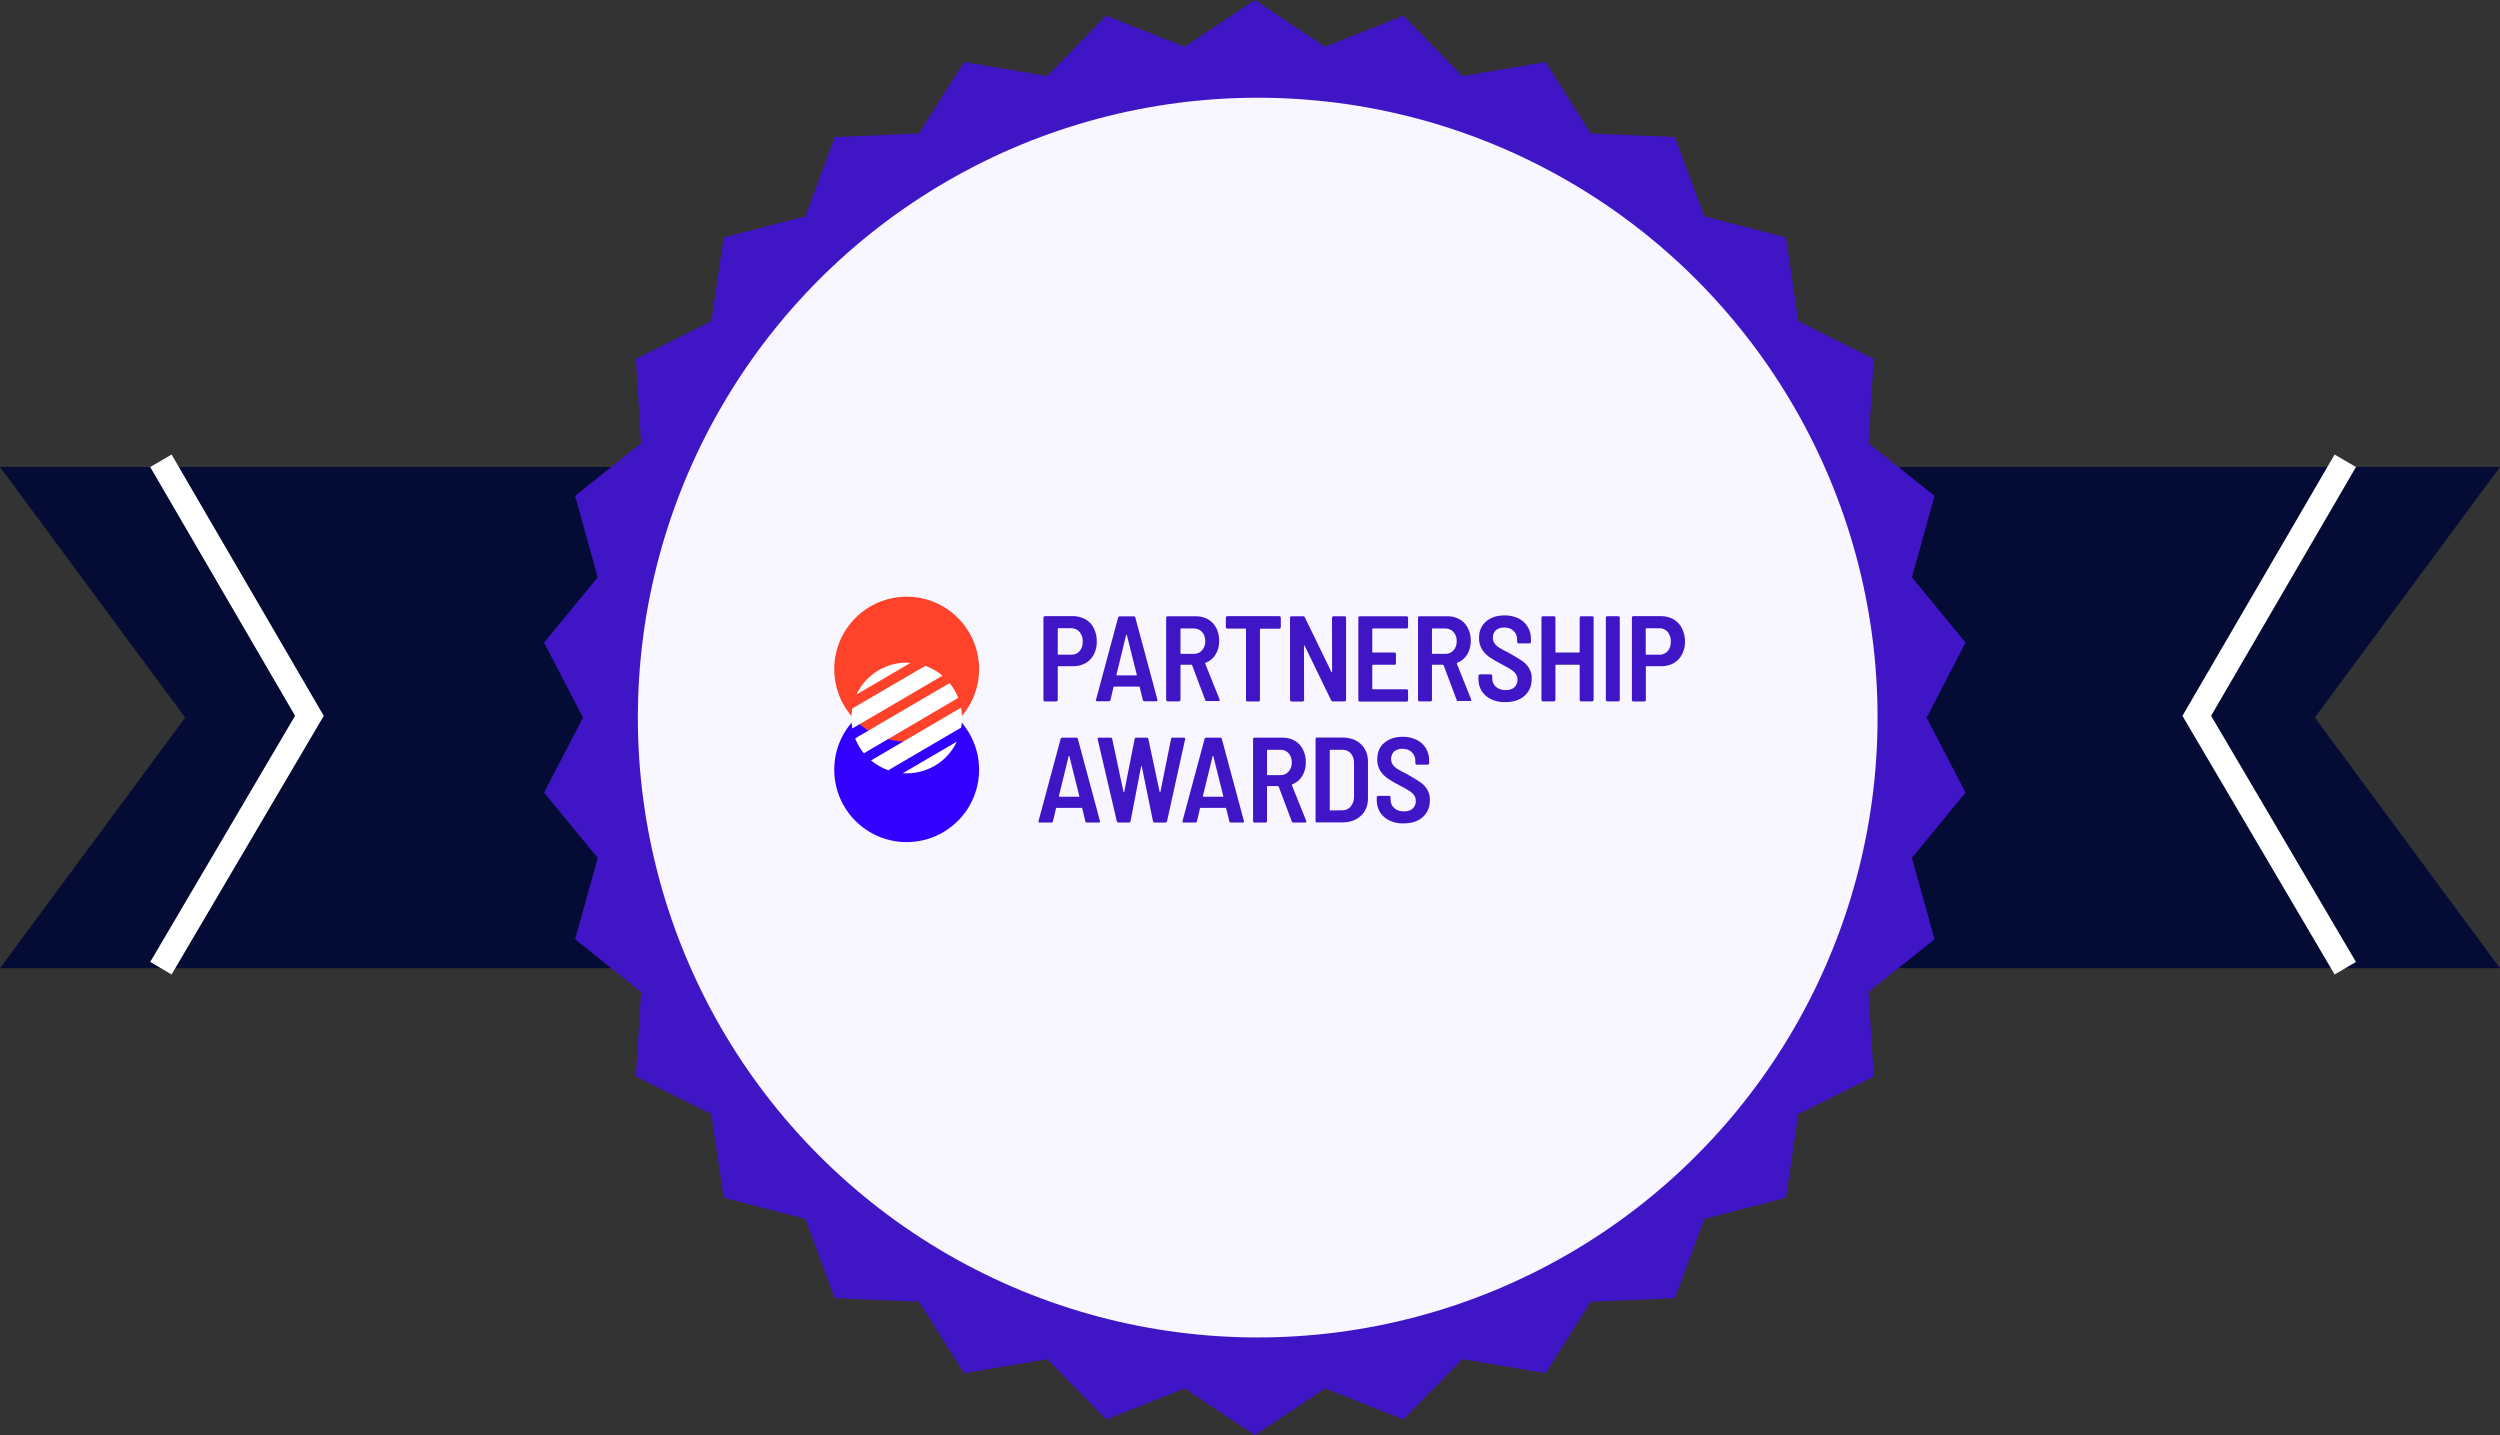 <svg width="486" height="279" viewBox="0 0 486 279" fill="none" xmlns="http://www.w3.org/2000/svg">
<rect x="0" y="0" width="486" height="279" fill="#333333" stroke="none"/>
<path d="M486 90.779H0L36 139.5L0 188.22H486L450 139.5L486 90.779Z" fill="#040B35"/>
<path d="M455.924 89.576L427.053 139.156L455.924 188.22" stroke="white" stroke-width="4.812"/>
<path d="M31.279 89.576L60.15 139.156L31.279 188.22" stroke="white" stroke-width="4.812"/>
<path d="M243.935 0L257.586 9.088L272.821 3.048L284.292 14.788L300.445 12.06L309.235 25.938L325.599 26.642L331.323 42.051L347.184 46.156L349.592 62.424L364.257 69.75L363.243 86.165L376.07 96.392L371.68 112.236L382.109 124.918L374.534 139.5L382.109 154.082L371.68 166.763L376.07 182.608L363.243 192.835L364.257 209.25L349.592 216.576L347.184 232.844L331.323 236.948L325.599 252.358L309.235 253.062L300.445 266.939L284.292 264.212L272.821 275.951L257.586 269.912L243.935 279L230.284 269.912L215.049 275.951L203.578 264.212L187.425 266.939L178.636 253.062L162.271 252.358L156.547 236.948L140.686 232.844L138.278 216.576L123.614 209.25L124.627 192.835L111.8 182.608L116.19 166.763L105.761 154.082L113.336 139.5L105.761 124.918L116.19 112.236L111.8 96.392L124.627 86.165L123.614 69.75L138.278 62.424L140.686 46.156L156.547 42.051L162.271 26.642L178.636 25.938L187.425 12.06L203.578 14.788L215.049 3.048L230.284 9.088L243.935 0Z" fill="#4015C6"/>
<circle cx="244.5" cy="139.5" r="120.5" fill="#F8F6FF"/>
<path d="M176.255 163.702C184.029 163.702 190.332 157.4 190.332 149.625C190.332 141.851 184.029 135.549 176.255 135.549C168.481 135.549 162.179 141.851 162.179 149.625C162.179 157.4 168.481 163.702 176.255 163.702Z" fill="#3100FF"/>
<path d="M176.255 144.153C184.029 144.153 190.332 137.851 190.332 130.077C190.332 122.302 184.029 116 176.255 116C168.481 116 162.179 122.302 162.179 130.077C162.179 137.851 168.481 144.153 176.255 144.153Z" fill="#FF422A"/>
<path d="M169.329 147.829C170.322 148.661 171.456 149.308 172.677 149.739L186.848 141.439C187.064 140.159 187.056 138.85 186.824 137.572L169.329 147.829Z" fill="white"/>
<path d="M183.217 131.349C182.228 130.512 181.093 129.865 179.869 129.439L165.675 137.739C165.459 139.02 165.467 140.328 165.698 141.606L183.217 131.349Z" fill="white"/>
<path d="M186.002 144.176L175.51 150.306C177.674 150.458 179.834 149.957 181.711 148.868C183.585 147.776 185.081 146.139 186.002 144.176Z" fill="white"/>
<path d="M186.281 135.664C186.071 135.145 185.827 134.641 185.55 134.155C185.269 133.677 184.954 133.22 184.607 132.787L166.239 143.539C166.449 144.058 166.694 144.562 166.97 145.048C167.257 145.535 167.58 146 167.937 146.439L186.281 135.664Z" fill="white"/>
<path d="M177.041 128.849C174.867 128.687 172.696 129.189 170.815 130.288C168.933 131.387 167.429 133.031 166.501 135.003L177.041 128.849Z" fill="white"/>
<path d="M211.026 120.407C211.732 120.811 212.299 121.419 212.652 122.152C213.041 122.952 213.235 123.833 213.218 124.722C213.235 125.589 213.041 126.446 212.652 127.221C212.291 127.936 211.724 128.527 211.026 128.919C210.298 129.323 209.476 129.527 208.644 129.509H205.744C205.728 129.508 205.712 129.51 205.698 129.515C205.683 129.521 205.669 129.53 205.658 129.541C205.647 129.552 205.638 129.565 205.633 129.58C205.627 129.595 205.625 129.611 205.626 129.626V136.064C205.626 136.103 205.617 136.143 205.601 136.18C205.585 136.216 205.561 136.249 205.532 136.276C205.504 136.305 205.472 136.328 205.435 136.344C205.399 136.36 205.359 136.369 205.32 136.37H203.15C203.11 136.37 203.071 136.361 203.034 136.345C202.998 136.329 202.965 136.305 202.938 136.276C202.909 136.248 202.886 136.216 202.869 136.179C202.853 136.143 202.845 136.103 202.844 136.064V120.077C202.844 120.037 202.852 119.998 202.869 119.961C202.885 119.924 202.908 119.892 202.938 119.865C202.965 119.836 202.998 119.812 203.035 119.796C203.071 119.78 203.11 119.771 203.15 119.771H208.597C209.447 119.777 210.282 119.995 211.026 120.407ZM209.87 126.585C210.295 126.113 210.483 125.5 210.483 124.722C210.513 124.04 210.295 123.37 209.87 122.836C209.664 122.603 209.409 122.42 209.124 122.297C208.839 122.175 208.53 122.117 208.22 122.128H205.744C205.728 122.127 205.712 122.13 205.698 122.135C205.683 122.141 205.669 122.149 205.658 122.161C205.647 122.172 205.638 122.185 205.633 122.2C205.627 122.215 205.625 122.231 205.626 122.246V127.151C205.625 127.166 205.627 127.182 205.633 127.197C205.638 127.212 205.647 127.225 205.658 127.236C205.669 127.248 205.683 127.256 205.698 127.262C205.712 127.267 205.728 127.27 205.744 127.269H208.22C208.529 127.289 208.839 127.238 209.125 127.12C209.411 127.001 209.666 126.818 209.87 126.585Z" fill="#4015C6"/>
<path d="M222.172 136.088L221.559 133.565C221.535 133.495 221.512 133.471 221.441 133.471H216.584C216.513 133.471 216.49 133.495 216.466 133.565L215.876 136.088C215.859 136.161 215.816 136.225 215.756 136.268C215.695 136.311 215.621 136.331 215.546 136.324H213.306C213.094 136.324 213.023 136.23 213.071 136.017L217.362 120.055C217.379 119.982 217.422 119.918 217.483 119.875C217.544 119.832 217.618 119.812 217.692 119.819H220.38C220.454 119.812 220.529 119.832 220.589 119.875C220.65 119.918 220.693 119.982 220.71 120.055L225.001 136.017L225.025 136.112C225.025 136.253 224.931 136.324 224.766 136.324H222.502C222.428 136.331 222.354 136.311 222.293 136.268C222.232 136.225 222.189 136.161 222.172 136.088ZM217.055 131.278C217.083 131.297 217.116 131.305 217.15 131.302H220.875C220.908 131.305 220.942 131.297 220.969 131.278C220.993 131.255 221.017 131.231 220.993 131.184L219.06 123.45C219.036 123.403 219.012 123.379 218.989 123.379C218.965 123.379 218.942 123.403 218.918 123.45L217.032 131.184C217.008 131.231 217.032 131.255 217.055 131.278Z" fill="#4015C6"/>
<path d="M234.296 136.089L231.75 129.322C231.744 129.295 231.729 129.271 231.708 129.254C231.686 129.237 231.66 129.228 231.632 129.228H229.604C229.589 129.227 229.573 129.229 229.558 129.235C229.543 129.24 229.53 129.249 229.519 129.26C229.507 129.271 229.499 129.285 229.493 129.299C229.488 129.314 229.485 129.33 229.486 129.346V136.042C229.486 136.082 229.478 136.122 229.462 136.158C229.445 136.195 229.422 136.227 229.392 136.254C229.365 136.283 229.332 136.307 229.295 136.323C229.259 136.339 229.22 136.348 229.18 136.349H227.011C226.971 136.348 226.931 136.34 226.895 136.324C226.858 136.308 226.825 136.284 226.798 136.254C226.769 136.227 226.746 136.194 226.73 136.158C226.714 136.121 226.705 136.082 226.704 136.042V120.103C226.704 120.063 226.713 120.023 226.729 119.987C226.745 119.95 226.769 119.917 226.798 119.891C226.826 119.861 226.859 119.838 226.895 119.822C226.931 119.806 226.971 119.797 227.011 119.796H232.457C233.288 119.787 234.108 119.99 234.839 120.386C235.525 120.785 236.082 121.375 236.442 122.083C236.831 122.858 237.025 123.716 237.008 124.583C237.029 125.52 236.784 126.444 236.301 127.247C235.857 127.986 235.175 128.551 234.367 128.851C234.351 128.856 234.337 128.865 234.325 128.877C234.312 128.888 234.302 128.902 234.296 128.918C234.289 128.933 234.286 128.95 234.286 128.967C234.286 128.983 234.29 129 234.296 129.016L237.079 135.948C237.102 135.971 237.102 136.018 237.102 136.089C237.102 136.207 237.032 136.278 236.867 136.278H234.603C234.438 136.325 234.344 136.254 234.296 136.089ZM229.486 122.296V126.988C229.485 127.004 229.488 127.019 229.493 127.034C229.499 127.049 229.507 127.062 229.519 127.073C229.53 127.085 229.543 127.093 229.558 127.099C229.573 127.104 229.589 127.107 229.604 127.106H232.08C232.382 127.121 232.683 127.067 232.961 126.949C233.238 126.83 233.486 126.65 233.683 126.422C234.104 125.931 234.323 125.299 234.296 124.653C234.331 123.999 234.111 123.357 233.683 122.861C233.482 122.638 233.234 122.46 232.957 122.342C232.68 122.224 232.381 122.168 232.08 122.178H229.604C229.51 122.178 229.486 122.225 229.486 122.296Z" fill="#4015C6"/>
<path d="M248.918 119.889C248.943 119.918 248.963 119.952 248.975 119.988C248.987 120.025 248.992 120.063 248.989 120.102V121.917C248.987 121.993 248.962 122.067 248.918 122.129C248.891 122.158 248.858 122.182 248.821 122.198C248.785 122.214 248.746 122.223 248.706 122.224H245.051C245.035 122.223 245.02 122.225 245.005 122.231C244.99 122.236 244.977 122.245 244.965 122.256C244.954 122.267 244.946 122.28 244.94 122.295C244.935 122.31 244.932 122.326 244.933 122.342V136.064C244.931 136.141 244.907 136.215 244.862 136.277C244.814 136.331 244.746 136.364 244.674 136.371H242.505C242.465 136.371 242.427 136.363 242.391 136.347C242.355 136.332 242.322 136.309 242.296 136.28C242.269 136.251 242.249 136.217 242.236 136.18C242.223 136.143 242.218 136.104 242.222 136.064V122.318C242.223 122.302 242.22 122.286 242.215 122.272C242.209 122.257 242.201 122.243 242.189 122.232C242.178 122.221 242.165 122.213 242.15 122.207C242.135 122.201 242.12 122.199 242.104 122.2H238.591C238.554 122.202 238.517 122.194 238.484 122.178C238.451 122.161 238.423 122.136 238.402 122.106C238.373 122.078 238.35 122.046 238.333 122.009C238.317 121.973 238.308 121.933 238.308 121.894V120.078C238.308 120.038 238.316 119.999 238.332 119.962C238.349 119.925 238.372 119.893 238.402 119.866C238.451 119.812 238.518 119.778 238.591 119.771H248.729C248.795 119.805 248.859 119.845 248.918 119.889Z" fill="#4015C6"/>
<path d="M259.033 119.891C259.082 119.837 259.149 119.803 259.221 119.796H261.391C261.43 119.796 261.469 119.804 261.505 119.82C261.541 119.836 261.573 119.859 261.6 119.887C261.626 119.916 261.647 119.95 261.659 119.987C261.672 120.024 261.677 120.064 261.674 120.103V136.042C261.672 136.118 261.647 136.192 261.603 136.254C261.576 136.284 261.543 136.307 261.506 136.323C261.47 136.339 261.431 136.348 261.391 136.349H259.104C259.034 136.35 258.965 136.33 258.907 136.292C258.848 136.255 258.802 136.2 258.773 136.137L253.633 125.55C253.61 125.502 253.563 125.479 253.539 125.502C253.515 125.526 253.492 125.55 253.492 125.62L253.515 136.066C253.515 136.106 253.507 136.145 253.491 136.182C253.474 136.218 253.451 136.251 253.421 136.278C253.372 136.332 253.305 136.366 253.232 136.372H251.063C251.026 136.374 250.99 136.366 250.957 136.35C250.923 136.333 250.895 136.309 250.875 136.278C250.846 136.251 250.822 136.218 250.806 136.181C250.79 136.145 250.781 136.106 250.78 136.066V120.103C250.78 120.063 250.789 120.023 250.805 119.987C250.821 119.95 250.845 119.918 250.875 119.891C250.923 119.837 250.991 119.803 251.063 119.796H253.327C253.397 119.793 253.467 119.811 253.526 119.849C253.585 119.887 253.631 119.943 253.657 120.009L258.821 130.619C258.844 130.666 258.891 130.69 258.915 130.666C258.938 130.643 258.962 130.619 258.962 130.572L258.939 120.079C258.955 120.01 258.988 119.946 259.033 119.891Z" fill="#4015C6"/>
<path d="M273.656 122.083C273.629 122.112 273.596 122.135 273.559 122.152C273.523 122.168 273.484 122.177 273.444 122.177H266.889C266.873 122.176 266.857 122.179 266.843 122.184C266.828 122.19 266.814 122.198 266.803 122.21C266.792 122.221 266.783 122.234 266.778 122.249C266.772 122.264 266.77 122.28 266.771 122.295V126.728C266.77 126.744 266.772 126.76 266.778 126.774C266.783 126.789 266.792 126.803 266.803 126.814C266.814 126.825 266.828 126.834 266.843 126.839C266.857 126.845 266.873 126.847 266.889 126.846H271.086C271.125 126.846 271.164 126.854 271.2 126.87C271.236 126.885 271.268 126.908 271.295 126.937C271.321 126.966 271.342 127 271.354 127.037C271.367 127.074 271.372 127.113 271.369 127.153V128.945C271.367 129.021 271.342 129.095 271.298 129.157C271.269 129.182 271.236 129.201 271.199 129.214C271.163 129.226 271.124 129.23 271.086 129.227H266.889C266.873 129.226 266.857 129.229 266.843 129.234C266.828 129.24 266.814 129.249 266.803 129.26C266.792 129.271 266.783 129.284 266.778 129.299C266.772 129.314 266.77 129.33 266.771 129.345V133.872C266.77 133.888 266.772 133.904 266.778 133.919C266.783 133.934 266.792 133.947 266.803 133.958C266.814 133.969 266.828 133.978 266.843 133.984C266.857 133.989 266.873 133.991 266.889 133.99H273.444C273.483 133.99 273.522 133.998 273.558 134.014C273.594 134.03 273.626 134.053 273.653 134.081C273.679 134.11 273.7 134.144 273.712 134.181C273.725 134.218 273.73 134.258 273.727 134.297V136.089C273.725 136.165 273.7 136.239 273.656 136.301C273.629 136.33 273.596 136.353 273.559 136.37C273.523 136.386 273.484 136.395 273.444 136.395H264.319C264.282 136.397 264.245 136.39 264.212 136.373C264.179 136.357 264.151 136.332 264.13 136.301C264.105 136.272 264.086 136.239 264.073 136.202C264.061 136.166 264.056 136.127 264.059 136.089V120.102C264.061 120.026 264.086 119.952 264.13 119.89C264.179 119.836 264.246 119.803 264.319 119.796H273.444C273.483 119.796 273.522 119.804 273.558 119.819C273.594 119.835 273.626 119.858 273.653 119.887C273.679 119.916 273.7 119.95 273.712 119.987C273.725 120.024 273.73 120.063 273.727 120.102V121.894C273.739 121.929 273.738 121.967 273.725 122.001C273.712 122.036 273.688 122.065 273.656 122.083Z" fill="#4015C6"/>
<path d="M283.184 136.089L280.637 129.322C280.631 129.295 280.616 129.271 280.595 129.254C280.573 129.237 280.547 129.228 280.519 129.228H278.491C278.476 129.227 278.46 129.229 278.445 129.235C278.43 129.24 278.417 129.249 278.406 129.26C278.395 129.271 278.386 129.285 278.38 129.299C278.375 129.314 278.373 129.33 278.374 129.346V136.042C278.372 136.118 278.347 136.192 278.303 136.254C278.276 136.283 278.243 136.307 278.206 136.323C278.17 136.339 278.13 136.348 278.091 136.349H275.921C275.884 136.35 275.848 136.343 275.815 136.326C275.782 136.31 275.753 136.285 275.733 136.254C275.707 136.225 275.688 136.192 275.676 136.155C275.664 136.119 275.659 136.08 275.662 136.042V120.103C275.664 120.027 275.688 119.953 275.733 119.891C275.782 119.837 275.849 119.803 275.921 119.796H281.368C282.199 119.787 283.019 119.99 283.749 120.386C284.436 120.785 284.993 121.375 285.353 122.083C285.741 122.858 285.935 123.716 285.919 124.583C285.94 125.52 285.695 126.444 285.211 127.247C284.768 127.986 284.086 128.551 283.278 128.851C283.262 128.856 283.248 128.865 283.235 128.877C283.223 128.888 283.213 128.902 283.207 128.918C283.2 128.933 283.197 128.95 283.197 128.967C283.197 128.983 283.2 129 283.207 129.016L285.989 135.948C286.013 135.971 286.013 136.018 286.013 136.089C286.013 136.207 285.942 136.278 285.777 136.278H283.514C283.48 136.293 283.443 136.3 283.406 136.298C283.369 136.296 283.333 136.286 283.301 136.267C283.269 136.249 283.241 136.223 283.221 136.192C283.201 136.161 283.188 136.126 283.184 136.089ZM278.374 122.296V126.988C278.373 127.004 278.375 127.019 278.38 127.034C278.386 127.049 278.395 127.062 278.406 127.073C278.417 127.085 278.43 127.093 278.445 127.099C278.46 127.104 278.476 127.107 278.491 127.106H280.967C281.269 127.121 281.57 127.067 281.848 126.949C282.126 126.83 282.373 126.65 282.571 126.422C282.991 125.931 283.21 125.299 283.184 124.653C283.218 123.999 282.998 123.357 282.571 122.861C282.369 122.638 282.122 122.46 281.845 122.342C281.568 122.224 281.268 122.168 280.967 122.178H278.491C278.397 122.178 278.374 122.225 278.374 122.296Z" fill="#4015C6"/>
<path d="M289.909 135.948C289.15 135.611 288.508 135.058 288.063 134.357C287.618 133.656 287.391 132.84 287.409 132.01V131.397C287.409 131.357 287.418 131.317 287.434 131.281C287.45 131.244 287.474 131.212 287.504 131.185C287.552 131.131 287.62 131.097 287.692 131.09H289.814C289.851 131.089 289.888 131.096 289.921 131.113C289.954 131.129 289.982 131.154 290.003 131.185C290.032 131.212 290.055 131.245 290.071 131.281C290.088 131.318 290.096 131.357 290.097 131.397V131.869C290.086 132.179 290.144 132.488 290.266 132.773C290.388 133.058 290.572 133.313 290.805 133.519C291.338 133.965 292.02 134.193 292.714 134.156C293.445 134.156 294.011 133.967 294.412 133.59C294.61 133.398 294.766 133.167 294.867 132.911C294.969 132.655 295.015 132.38 295.002 132.104C295.012 131.717 294.896 131.336 294.671 131.02C294.423 130.679 294.111 130.391 293.752 130.171C293.351 129.911 292.738 129.558 291.889 129.11C291.092 128.709 290.321 128.261 289.579 127.766C288.994 127.366 288.497 126.853 288.117 126.257C287.704 125.584 287.499 124.805 287.527 124.017C287.527 122.673 287.975 121.588 288.895 120.81C289.814 120.032 290.993 119.631 292.455 119.631C293.39 119.613 294.317 119.806 295.167 120.197C295.921 120.556 296.553 121.131 296.982 121.848C297.415 122.583 297.636 123.423 297.619 124.276V124.771C297.617 124.848 297.592 124.921 297.548 124.983C297.521 125.013 297.488 125.036 297.452 125.052C297.415 125.068 297.376 125.077 297.336 125.078H295.214C295.177 125.08 295.14 125.072 295.107 125.055C295.074 125.039 295.046 125.014 295.025 124.983C294.996 124.956 294.973 124.923 294.957 124.887C294.94 124.85 294.932 124.811 294.931 124.771V124.323C294.938 124.012 294.882 123.703 294.764 123.415C294.646 123.127 294.47 122.866 294.247 122.649C293.799 122.201 293.186 121.989 292.408 121.989C291.829 121.964 291.26 122.148 290.805 122.508C290.605 122.693 290.448 122.92 290.346 123.173C290.245 123.425 290.2 123.698 290.215 123.97C290.201 124.354 290.308 124.734 290.522 125.054C290.77 125.394 291.082 125.683 291.441 125.903C291.866 126.162 292.502 126.516 293.351 126.941C294.483 127.577 295.308 128.096 295.85 128.45C296.397 128.815 296.862 129.288 297.218 129.841C297.607 130.478 297.795 131.217 297.76 131.963C297.76 133.354 297.289 134.439 296.369 135.264C295.45 136.089 294.2 136.49 292.644 136.49C291.702 136.53 290.764 136.344 289.909 135.948Z" fill="#4015C6"/>
<path d="M307.159 119.89C307.186 119.861 307.219 119.838 307.256 119.822C307.292 119.806 307.331 119.797 307.371 119.796H309.54C309.577 119.794 309.614 119.802 309.647 119.819C309.68 119.835 309.708 119.86 309.729 119.89C309.754 119.919 309.774 119.953 309.786 119.989C309.798 120.026 309.803 120.064 309.8 120.103V136.042C309.798 136.118 309.773 136.192 309.729 136.254C309.68 136.308 309.613 136.342 309.54 136.349H307.371C307.332 136.349 307.293 136.341 307.257 136.325C307.221 136.309 307.189 136.286 307.162 136.258C307.136 136.229 307.115 136.195 307.103 136.158C307.09 136.12 307.085 136.081 307.088 136.042V129.346C307.089 129.33 307.087 129.314 307.081 129.299C307.076 129.285 307.067 129.271 307.056 129.26C307.045 129.249 307.032 129.24 307.017 129.235C307.002 129.229 306.986 129.227 306.97 129.228H302.49C302.475 129.227 302.459 129.229 302.444 129.235C302.429 129.24 302.416 129.249 302.405 129.26C302.394 129.271 302.385 129.285 302.379 129.299C302.374 129.314 302.372 129.33 302.373 129.346V136.042C302.371 136.118 302.346 136.192 302.302 136.254C302.275 136.283 302.242 136.307 302.205 136.323C302.169 136.339 302.13 136.348 302.09 136.349H299.92C299.883 136.35 299.847 136.343 299.814 136.326C299.781 136.31 299.752 136.285 299.732 136.254C299.706 136.225 299.687 136.192 299.675 136.155C299.663 136.119 299.658 136.08 299.661 136.042V120.103C299.663 120.026 299.687 119.953 299.732 119.89C299.781 119.836 299.848 119.803 299.92 119.796H302.09C302.129 119.796 302.168 119.804 302.204 119.82C302.24 119.835 302.272 119.858 302.299 119.887C302.325 119.916 302.345 119.95 302.358 119.987C302.371 120.024 302.376 120.064 302.373 120.103V126.728C302.372 126.744 302.374 126.76 302.379 126.775C302.385 126.789 302.394 126.803 302.405 126.814C302.416 126.825 302.429 126.834 302.444 126.839C302.459 126.845 302.475 126.847 302.49 126.846H306.97C306.986 126.847 307.002 126.845 307.017 126.839C307.032 126.834 307.045 126.825 307.056 126.814C307.067 126.803 307.076 126.789 307.081 126.775C307.087 126.76 307.089 126.744 307.088 126.728V120.103C307.09 120.026 307.115 119.953 307.159 119.89Z" fill="#4015C6"/>
<path d="M312.245 136.229C312.22 136.201 312.201 136.167 312.189 136.13C312.176 136.094 312.172 136.055 312.175 136.017V120.101C312.176 120.025 312.201 119.951 312.245 119.889C312.294 119.835 312.362 119.802 312.434 119.795H314.603C314.643 119.795 314.681 119.803 314.717 119.818C314.753 119.834 314.786 119.857 314.812 119.886C314.839 119.915 314.859 119.949 314.872 119.986C314.885 120.023 314.89 120.062 314.886 120.101V136.041C314.885 136.117 314.86 136.191 314.816 136.253C314.788 136.282 314.755 136.305 314.719 136.322C314.682 136.338 314.643 136.346 314.603 136.347H312.434C312.359 136.332 312.292 136.29 312.245 136.229Z" fill="#4015C6"/>
<path d="M325.35 120.408C326.057 120.812 326.624 121.42 326.977 122.153C327.373 122.951 327.575 123.832 327.567 124.723C327.587 125.593 327.384 126.453 326.977 127.222C326.615 127.937 326.049 128.528 325.35 128.92C324.623 129.324 323.801 129.528 322.969 129.51H320.069C320.053 129.509 320.037 129.511 320.022 129.516C320.008 129.522 319.994 129.531 319.983 129.542C319.972 129.553 319.963 129.566 319.958 129.581C319.952 129.596 319.95 129.612 319.951 129.627V136.064C319.949 136.141 319.924 136.215 319.88 136.277C319.831 136.331 319.764 136.364 319.691 136.371H317.522C317.483 136.371 317.444 136.363 317.408 136.347C317.372 136.332 317.34 136.309 317.313 136.28C317.287 136.251 317.266 136.217 317.254 136.18C317.241 136.143 317.236 136.104 317.239 136.064V120.078C317.241 120.002 317.266 119.928 317.31 119.866C317.337 119.837 317.37 119.813 317.407 119.797C317.443 119.781 317.482 119.772 317.522 119.771H322.969C323.803 119.784 324.621 120.002 325.35 120.408ZM324.195 126.586C324.619 126.114 324.808 125.501 324.808 124.723C324.838 124.041 324.62 123.371 324.195 122.837C323.986 122.602 323.727 122.417 323.437 122.295C323.148 122.172 322.835 122.116 322.521 122.129H320.045C320.029 122.128 320.014 122.131 319.999 122.136C319.984 122.142 319.971 122.15 319.959 122.162C319.948 122.173 319.94 122.186 319.934 122.201C319.929 122.216 319.926 122.232 319.927 122.247V127.152C319.926 127.167 319.929 127.183 319.934 127.198C319.94 127.213 319.948 127.226 319.959 127.237C319.971 127.249 319.984 127.257 319.999 127.263C320.014 127.268 320.029 127.271 320.045 127.27H322.521C322.834 127.293 323.148 127.243 323.438 127.124C323.729 127.005 323.988 126.821 324.195 126.586Z" fill="#4015C6"/>
<path d="M210.997 159.668L210.384 157.145C210.361 157.075 210.337 157.051 210.266 157.051H205.409C205.338 157.051 205.315 157.075 205.291 157.145L204.702 159.668C204.684 159.741 204.641 159.805 204.581 159.848C204.52 159.891 204.446 159.911 204.372 159.904H202.132C201.919 159.904 201.849 159.81 201.896 159.598L206.187 143.635C206.204 143.562 206.247 143.498 206.308 143.455C206.369 143.412 206.443 143.392 206.517 143.399H209.205C209.279 143.392 209.354 143.412 209.414 143.455C209.475 143.498 209.518 143.562 209.535 143.635L213.827 159.598L213.85 159.692C213.85 159.833 213.756 159.904 213.591 159.904H211.327C211.253 159.911 211.179 159.891 211.118 159.848C211.057 159.805 211.014 159.741 210.997 159.668ZM205.881 154.858C205.908 154.877 205.942 154.885 205.975 154.882H209.7C209.734 154.885 209.767 154.877 209.795 154.858C209.812 154.844 209.823 154.825 209.828 154.804C209.832 154.782 209.829 154.76 209.818 154.74L207.885 147.006C207.861 146.959 207.838 146.936 207.814 146.936C207.79 146.936 207.767 146.959 207.743 147.006L205.857 154.74C205.857 154.811 205.857 154.835 205.881 154.858Z" fill="#4015C6"/>
<path d="M217.111 159.667L213.386 143.704V143.61C213.386 143.468 213.48 143.398 213.645 143.398H215.909C215.983 143.392 216.057 143.416 216.115 143.465C216.172 143.513 216.208 143.582 216.215 143.657L218.408 153.961C218.432 154.008 218.455 154.032 218.479 154.032C218.502 154.032 218.526 154.008 218.549 153.937L220.577 143.657C220.579 143.619 220.588 143.582 220.605 143.548C220.622 143.515 220.645 143.485 220.674 143.46C220.703 143.436 220.736 143.418 220.772 143.407C220.808 143.396 220.846 143.393 220.884 143.398H222.935C223.01 143.392 223.084 143.416 223.141 143.465C223.198 143.513 223.234 143.582 223.242 143.657L225.434 153.961C225.458 154.032 225.482 154.055 225.505 154.055C225.529 154.055 225.552 154.032 225.576 153.961L227.651 143.657C227.658 143.582 227.694 143.513 227.751 143.465C227.809 143.416 227.883 143.392 227.957 143.398H230.127C230.339 143.398 230.433 143.492 230.386 143.704L226.873 159.643C226.866 159.718 226.829 159.787 226.772 159.835C226.715 159.884 226.641 159.908 226.566 159.903H224.444C224.369 159.908 224.295 159.884 224.238 159.835C224.181 159.787 224.145 159.718 224.138 159.643L221.968 149.009C221.945 148.962 221.921 148.939 221.898 148.939C221.874 148.939 221.85 148.962 221.827 149.009L219.776 159.643C219.774 159.681 219.764 159.718 219.748 159.752C219.731 159.786 219.708 159.816 219.679 159.84C219.65 159.864 219.617 159.883 219.581 159.893C219.544 159.904 219.506 159.907 219.469 159.903H217.418C217.347 159.906 217.277 159.884 217.221 159.841C217.165 159.798 217.126 159.736 217.111 159.667Z" fill="#4015C6"/>
<path d="M238.984 159.668L238.371 157.145C238.348 157.075 238.324 157.051 238.254 157.051H233.396C233.326 157.051 233.302 157.075 233.278 157.145L232.689 159.668C232.672 159.741 232.629 159.805 232.568 159.848C232.507 159.891 232.433 159.911 232.359 159.904H230.119C229.907 159.904 229.836 159.81 229.883 159.598L234.174 143.635C234.192 143.562 234.235 143.498 234.295 143.455C234.356 143.412 234.43 143.392 234.505 143.399H237.192C237.267 143.392 237.341 143.412 237.402 143.455C237.462 143.498 237.505 143.562 237.523 143.635L241.814 159.598L241.837 159.692C241.837 159.833 241.743 159.904 241.578 159.904H239.315C239.24 159.911 239.166 159.891 239.105 159.848C239.045 159.805 239.002 159.741 238.984 159.668ZM233.868 154.858C233.896 154.877 233.929 154.885 233.962 154.882H237.688C237.721 154.885 237.754 154.877 237.782 154.858C237.799 154.844 237.811 154.825 237.815 154.804C237.819 154.782 237.816 154.76 237.806 154.74L235.872 147.006C235.849 146.959 235.825 146.936 235.801 146.936C235.778 146.936 235.754 146.959 235.731 147.006L233.844 154.74C233.834 154.76 233.831 154.782 233.835 154.804C233.839 154.825 233.851 154.844 233.868 154.858Z" fill="#4015C6"/>
<path d="M251.118 159.668L248.572 152.901C248.566 152.874 248.551 152.85 248.529 152.833C248.508 152.816 248.481 152.807 248.454 152.807H246.426C246.41 152.806 246.394 152.808 246.38 152.814C246.365 152.819 246.352 152.828 246.34 152.839C246.329 152.85 246.321 152.864 246.315 152.878C246.309 152.893 246.307 152.909 246.308 152.925V159.621C246.306 159.697 246.282 159.771 246.237 159.833C246.209 159.859 246.175 159.878 246.138 159.89C246.102 159.902 246.063 159.907 246.025 159.904H243.856C243.786 159.906 243.719 159.881 243.667 159.833C243.642 159.805 243.623 159.771 243.61 159.734C243.598 159.698 243.594 159.659 243.597 159.621V143.682C243.598 143.606 243.623 143.532 243.667 143.47C243.719 143.423 243.786 143.397 243.856 143.399H249.303C250.135 143.378 250.958 143.582 251.684 143.988C252.371 144.388 252.927 144.978 253.287 145.686C253.676 146.469 253.87 147.335 253.853 148.209C253.874 149.146 253.629 150.07 253.146 150.873C252.702 151.612 252.02 152.178 251.212 152.477C251.197 152.482 251.182 152.491 251.17 152.503C251.158 152.514 251.148 152.528 251.141 152.544C251.135 152.559 251.131 152.576 251.131 152.593C251.131 152.61 251.135 152.626 251.142 152.642L253.924 159.574C253.948 159.598 253.948 159.645 253.948 159.716C253.948 159.833 253.877 159.904 253.712 159.904H251.448C251.374 159.915 251.298 159.896 251.236 159.852C251.175 159.808 251.133 159.742 251.118 159.668ZM246.308 145.875V150.567C246.307 150.583 246.309 150.598 246.315 150.613C246.321 150.628 246.329 150.641 246.34 150.653C246.352 150.664 246.365 150.672 246.38 150.678C246.394 150.684 246.41 150.686 246.426 150.685H248.902C249.203 150.695 249.502 150.638 249.779 150.52C250.056 150.402 250.304 150.225 250.505 150.001C250.926 149.51 251.145 148.878 251.118 148.233C251.148 147.572 250.93 146.924 250.505 146.417C250.302 146.196 250.054 146.023 249.777 145.909C249.5 145.795 249.201 145.743 248.902 145.757H246.426C246.332 145.757 246.308 145.804 246.308 145.875Z" fill="#4015C6"/>
<path d="M255.819 159.809C255.793 159.78 255.774 159.746 255.762 159.71C255.75 159.673 255.745 159.635 255.748 159.596V143.657C255.75 143.581 255.774 143.507 255.819 143.445C255.87 143.398 255.938 143.372 256.007 143.374H260.888C262.421 143.374 263.647 143.799 264.543 144.647C265.439 145.496 265.934 146.628 265.934 148.043V155.211C265.934 156.625 265.462 157.757 264.543 158.606C263.623 159.455 262.397 159.879 260.888 159.879H256.007C255.973 159.891 255.935 159.891 255.9 159.878C255.866 159.865 255.837 159.84 255.819 159.809ZM258.601 157.545L260.935 157.521C261.242 157.535 261.548 157.478 261.83 157.355C262.112 157.233 262.362 157.048 262.562 156.814C262.992 156.28 263.225 155.614 263.222 154.928V148.373C263.256 147.683 263.038 147.004 262.609 146.463C262.403 146.231 262.149 146.047 261.863 145.924C261.578 145.802 261.269 145.745 260.959 145.756H258.625C258.609 145.755 258.593 145.757 258.578 145.762C258.563 145.768 258.55 145.777 258.539 145.788C258.528 145.799 258.519 145.812 258.513 145.827C258.508 145.842 258.506 145.858 258.507 145.873V157.427C258.483 157.498 258.507 157.545 258.601 157.545Z" fill="#4015C6"/>
<path d="M270.142 159.525C269.395 159.178 268.759 158.632 268.303 157.945C267.863 157.238 267.634 156.42 267.643 155.587V154.974C267.641 154.937 267.649 154.901 267.665 154.868C267.682 154.835 267.707 154.806 267.737 154.786C267.788 154.739 267.856 154.713 267.926 154.715H270.048C270.118 154.713 270.185 154.739 270.237 154.786C270.29 154.835 270.324 154.902 270.331 154.974V155.446C270.32 155.756 270.377 156.065 270.5 156.35C270.622 156.636 270.806 156.891 271.038 157.096C271.571 157.543 272.254 157.77 272.948 157.733C273.679 157.733 274.245 157.544 274.646 157.167C274.844 156.976 274.999 156.744 275.101 156.488C275.203 156.232 275.248 155.957 275.235 155.682C275.241 155.295 275.126 154.915 274.905 154.597C274.657 154.257 274.344 153.969 273.986 153.748C273.384 153.37 272.762 153.023 272.123 152.711C271.326 152.31 270.554 151.862 269.812 151.367C269.226 150.962 268.722 150.45 268.327 149.858C267.914 149.185 267.709 148.406 267.737 147.618C267.737 146.274 268.185 145.189 269.105 144.411C270.024 143.633 271.203 143.232 272.665 143.232C273.603 143.21 274.533 143.412 275.377 143.822C276.129 144.173 276.761 144.739 277.192 145.449C277.625 146.184 277.846 147.024 277.829 147.877V148.372C277.831 148.442 277.805 148.51 277.758 148.561C277.731 148.59 277.698 148.613 277.662 148.629C277.625 148.646 277.586 148.654 277.546 148.655H275.424C275.387 148.657 275.35 148.649 275.317 148.633C275.284 148.616 275.256 148.592 275.235 148.561C275.181 148.512 275.148 148.445 275.141 148.372V147.901C275.149 147.59 275.092 147.28 274.974 146.992C274.856 146.704 274.68 146.443 274.457 146.227C274.009 145.779 273.396 145.566 272.618 145.566C272.039 145.542 271.47 145.726 271.015 146.085C270.692 146.418 270.489 146.849 270.438 147.31C270.387 147.771 270.49 148.236 270.732 148.632C270.98 148.972 271.292 149.26 271.651 149.481C272.076 149.74 272.712 150.094 273.561 150.518C274.693 151.155 275.518 151.673 276.06 152.027C276.613 152.395 277.079 152.877 277.428 153.442C277.814 154.072 278.002 154.802 277.97 155.54C277.97 156.931 277.499 158.016 276.579 158.841C275.66 159.667 274.41 160.067 272.854 160.067C271.92 160.105 270.99 159.919 270.142 159.525Z" fill="#4015C6"/>
</svg>
